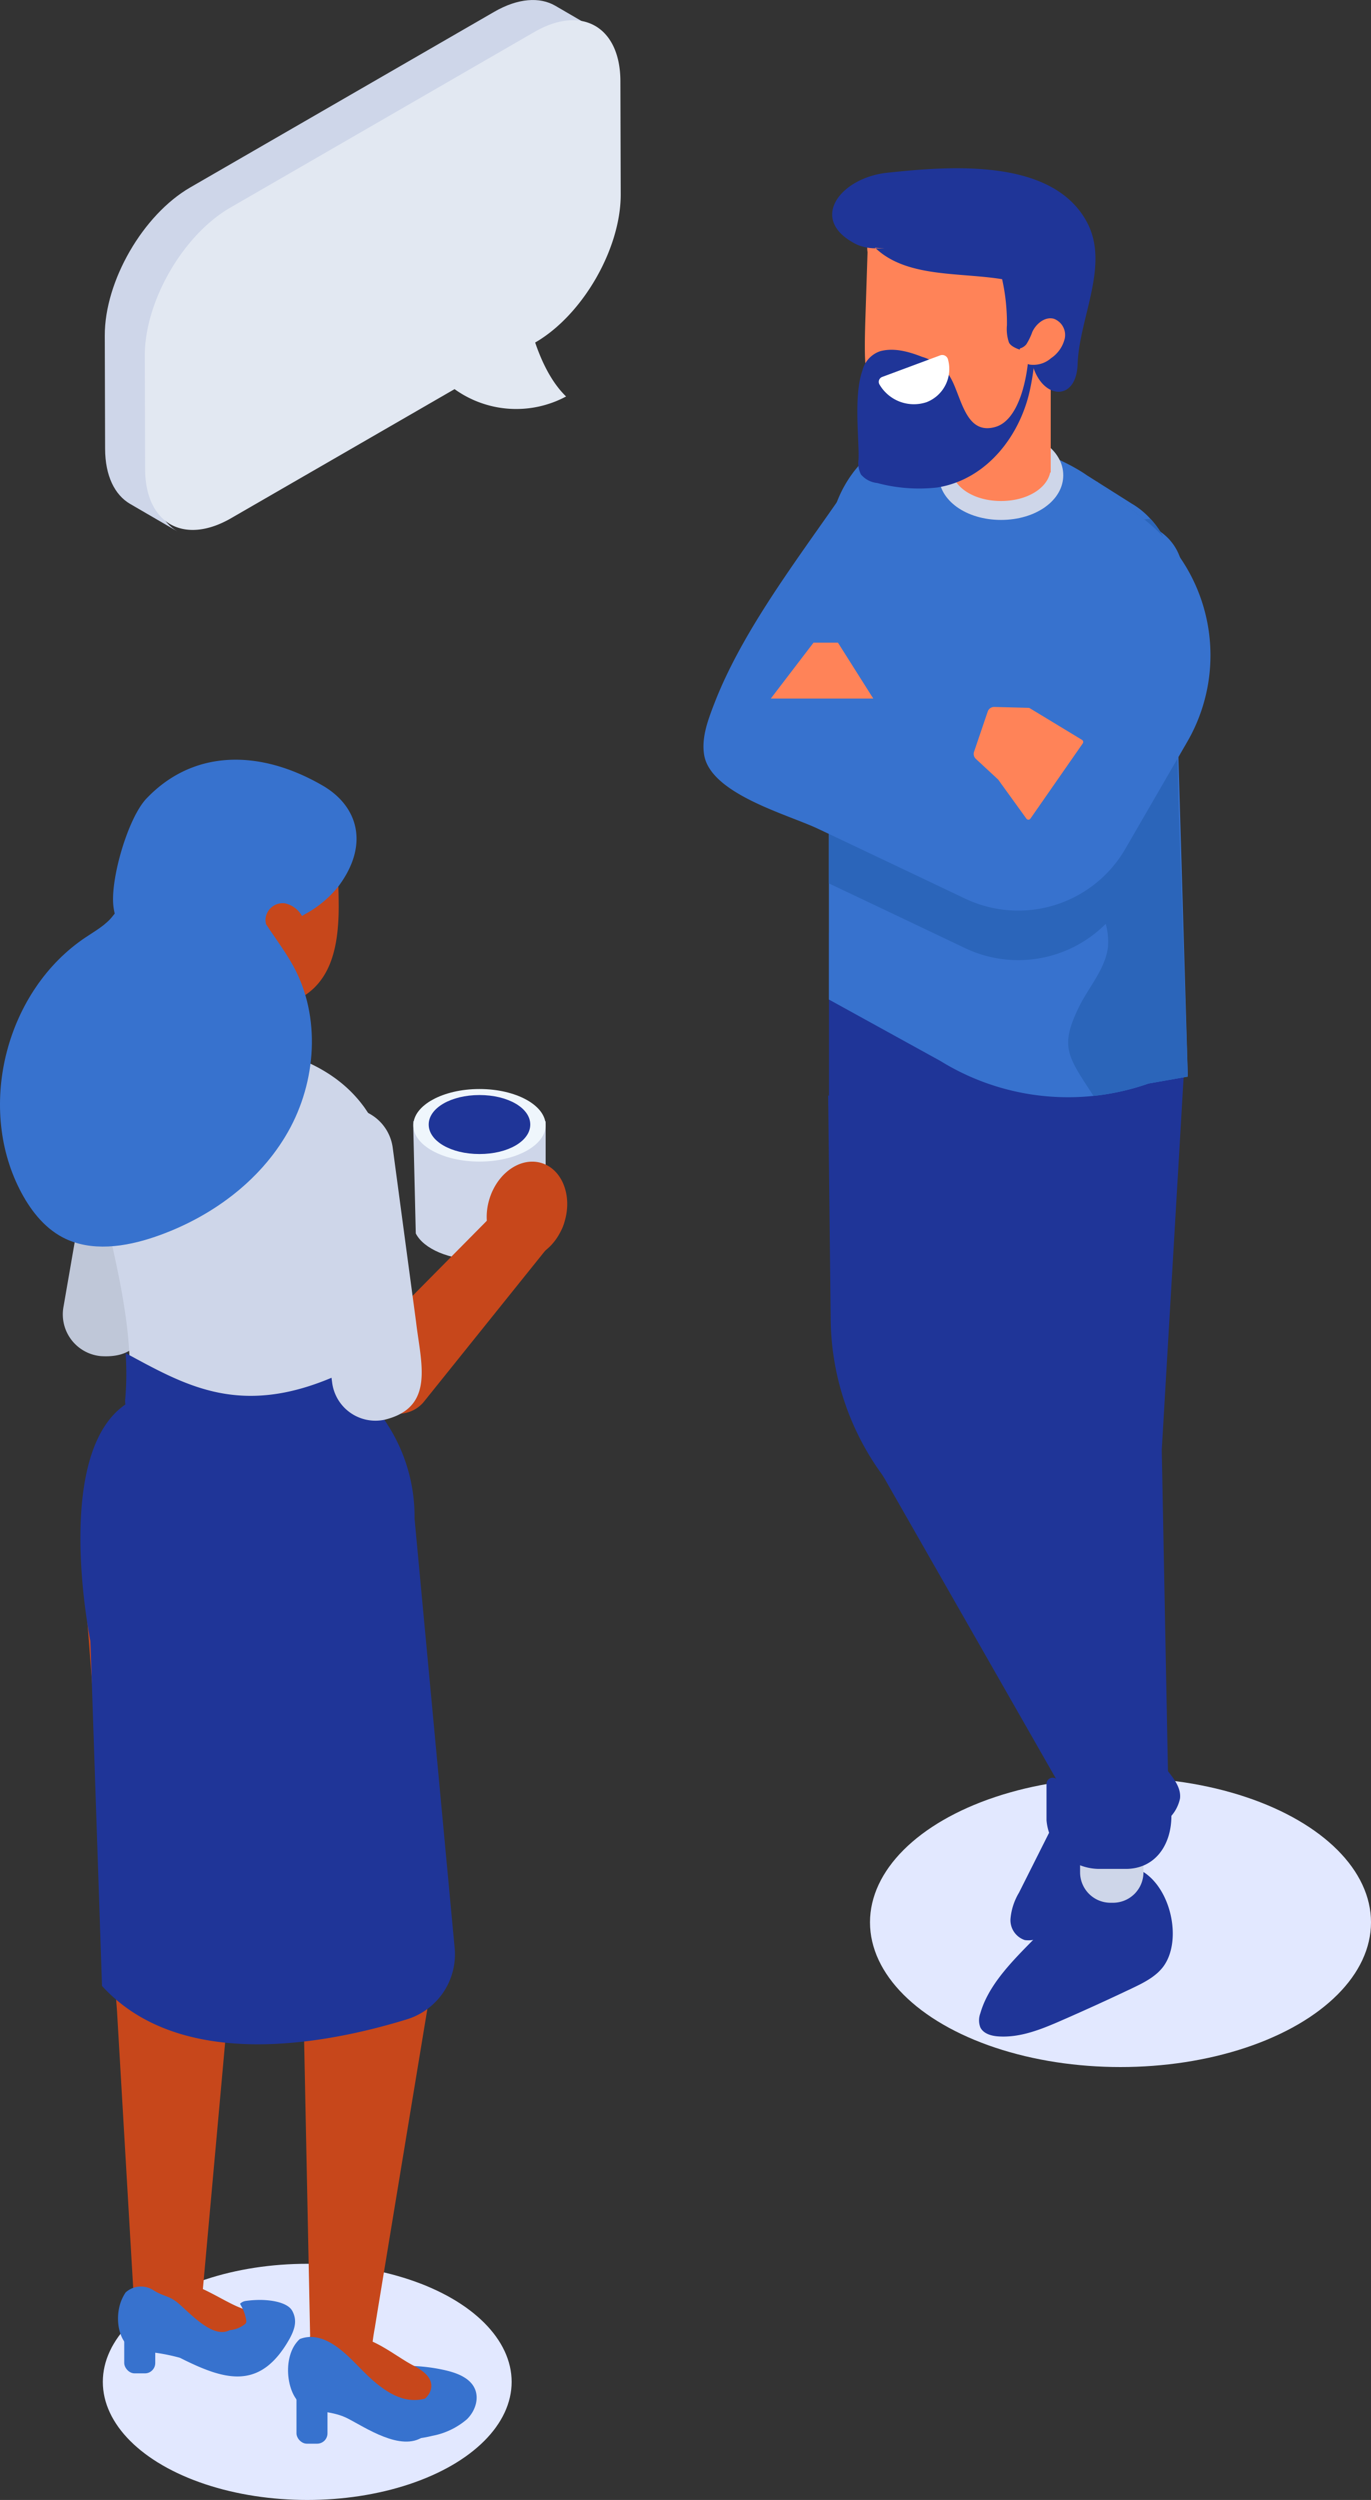 <svg xmlns="http://www.w3.org/2000/svg" width="246.195" height="448.66" viewBox="0 0 246.195 448.66">
  <rect x="0" y="0" width="246.195" height="448.66" fill="#333333" stroke="none"/>
  <g id="Group_5644" data-name="Group 5644" transform="translate(-1003.805 -1172)">
    <g id="Group_3645" data-name="Group 3645" transform="translate(-2017.822 313.397)">
      <g id="Group_3644" data-name="Group 3644">
        <g id="Group_3643" data-name="Group 3643">
          <g id="Group_3642" data-name="Group 3642">
            <g id="Group_3641" data-name="Group 3641">
              <g id="Group_3640" data-name="Group 3640">
                <g id="Group_3639" data-name="Group 3639">
                  <g id="Group_3638" data-name="Group 3638">
                    <ellipse id="Ellipse_33" data-name="Ellipse 33" cx="44.984" cy="25.972" rx="44.984" ry="25.972" transform="translate(3177.855 1177.625)" fill="#e2e8ff"/>
                  </g>
                </g>
              </g>
            </g>
          </g>
        </g>
      </g>
    </g>
    <g id="Group_4146" data-name="Group 4146" transform="translate(-2017.822 313.397)">
      <g id="Group_3679" data-name="Group 3679">
        <g id="Group_3660" data-name="Group 3660">
          <g id="Group_3659" data-name="Group 3659">
            <g id="Group_3658" data-name="Group 3658">
              <g id="Group_3657" data-name="Group 3657">
                <g id="Group_3656" data-name="Group 3656">
                  <g id="Group_3655" data-name="Group 3655">
                    <g id="Group_3654" data-name="Group 3654">
                      <g id="Group_3653" data-name="Group 3653">
                        <g id="Group_3652" data-name="Group 3652">
                          <g id="Group_3651" data-name="Group 3651">
                            <g id="Group_3650" data-name="Group 3650">
                              <g id="Group_3649" data-name="Group 3649">
                                <g id="Group_3648" data-name="Group 3648">
                                  <g id="Group_3647" data-name="Group 3647">
                                    <g id="Group_3646" data-name="Group 3646">
                                      <path id="Path_989" data-name="Path 989" d="M3096.289,1079.958c1.388,2.752,5.978,4.775,11.44,4.775s10.052-2.023,11.44-4.775l.44-3.735V1059.83h-.312c-1.213-2.89-5.926-5.047-11.568-5.047s-10.355,2.157-11.568,5.047h-.312v1.449Z" fill="#ced6e9"/>
                                    </g>
                                  </g>
                                </g>
                              </g>
                            </g>
                          </g>
                        </g>
                      </g>
                    </g>
                  </g>
                </g>
              </g>
            </g>
          </g>
        </g>
        <g id="Group_3675" data-name="Group 3675">
          <g id="Group_3674" data-name="Group 3674">
            <g id="Group_3673" data-name="Group 3673">
              <g id="Group_3672" data-name="Group 3672">
                <g id="Group_3671" data-name="Group 3671">
                  <g id="Group_3670" data-name="Group 3670">
                    <g id="Group_3669" data-name="Group 3669">
                      <g id="Group_3668" data-name="Group 3668">
                        <g id="Group_3667" data-name="Group 3667">
                          <g id="Group_3666" data-name="Group 3666">
                            <g id="Group_3665" data-name="Group 3665">
                              <g id="Group_3664" data-name="Group 3664">
                                <g id="Group_3663" data-name="Group 3663">
                                  <g id="Group_3662" data-name="Group 3662">
                                    <g id="Group_3661" data-name="Group 3661">
                                      <path id="Path_990" data-name="Path 990" d="M3119.609,1060.556c0,3.6-5.319,6.511-11.88,6.511s-11.88-2.915-11.88-6.511,5.319-6.511,11.88-6.511S3119.609,1056.96,3119.609,1060.556Z" fill="#eff6fc"/>
                                    </g>
                                  </g>
                                </g>
                              </g>
                            </g>
                          </g>
                        </g>
                      </g>
                    </g>
                  </g>
                </g>
              </g>
            </g>
          </g>
        </g>
        <g id="Group_3678" data-name="Group 3678">
          <g id="Group_3677" data-name="Group 3677">
            <g id="Group_3676" data-name="Group 3676">
              <path id="Path_991" data-name="Path 991" d="M3107.729,1055.126c-5.114,0-9.119,2.326-9.119,5.294s4,5.294,9.119,5.294,9.12-2.325,9.12-5.294S3112.843,1055.126,3107.729,1055.126Z" fill="#1f3598"/>
            </g>
          </g>
        </g>
      </g>
      <g id="Group_3697" data-name="Group 3697">
        <g id="Group_3696" data-name="Group 3696">
          <g id="Group_3695" data-name="Group 3695">
            <g id="Group_3694" data-name="Group 3694">
              <g id="Group_3693" data-name="Group 3693">
                <g id="Group_3692" data-name="Group 3692">
                  <g id="Group_3691" data-name="Group 3691">
                    <g id="Group_3690" data-name="Group 3690">
                      <g id="Group_3689" data-name="Group 3689">
                        <g id="Group_3688" data-name="Group 3688">
                          <g id="Group_3687" data-name="Group 3687">
                            <g id="Group_3686" data-name="Group 3686">
                              <g id="Group_3685" data-name="Group 3685">
                                <g id="Group_3684" data-name="Group 3684">
                                  <g id="Group_3683" data-name="Group 3683">
                                    <g id="Group_3682" data-name="Group 3682">
                                      <g id="Group_3681" data-name="Group 3681">
                                        <g id="Group_3680" data-name="Group 3680">
                                          <path id="Path_992" data-name="Path 992" d="M3039.828,1101.989l-.113-.007a7.527,7.527,0,0,1-6.683-8.87l6.631-38.226a7.864,7.864,0,0,1,15.5,2.687l-2.613,15.07-2.571,14.845h0C3048.624,1094.54,3048.733,1102.523,3039.828,1101.989Z" fill="#bfc7d8"/>
                                        </g>
                                      </g>
                                    </g>
                                  </g>
                                </g>
                              </g>
                            </g>
                          </g>
                        </g>
                      </g>
                    </g>
                  </g>
                </g>
              </g>
            </g>
          </g>
        </g>
      </g>
      <g id="Group_3713" data-name="Group 3713">
        <g id="Group_3712" data-name="Group 3712">
          <g id="Group_3711" data-name="Group 3711">
            <g id="Group_3710" data-name="Group 3710">
              <g id="Group_3709" data-name="Group 3709">
                <g id="Group_3708" data-name="Group 3708">
                  <g id="Group_3707" data-name="Group 3707">
                    <g id="Group_3706" data-name="Group 3706">
                      <g id="Group_3705" data-name="Group 3705">
                        <g id="Group_3704" data-name="Group 3704">
                          <g id="Group_3703" data-name="Group 3703">
                            <g id="Group_3702" data-name="Group 3702">
                              <g id="Group_3701" data-name="Group 3701">
                                <g id="Group_3700" data-name="Group 3700">
                                  <g id="Group_3699" data-name="Group 3699">
                                    <g id="Group_3698" data-name="Group 3698">
                                      <ellipse id="Ellipse_34" data-name="Ellipse 34" cx="36.707" cy="21.193" rx="36.707" ry="21.193" transform="translate(3040.091 1264.877)" fill="#e2e8ff"/>
                                    </g>
                                  </g>
                                </g>
                              </g>
                            </g>
                          </g>
                        </g>
                      </g>
                    </g>
                  </g>
                </g>
              </g>
            </g>
          </g>
        </g>
      </g>
      <g id="Group_3729" data-name="Group 3729">
        <g id="Group_3728" data-name="Group 3728">
          <g id="Group_3727" data-name="Group 3727">
            <g id="Group_3726" data-name="Group 3726">
              <g id="Group_3725" data-name="Group 3725">
                <g id="Group_3724" data-name="Group 3724">
                  <g id="Group_3723" data-name="Group 3723">
                    <g id="Group_3722" data-name="Group 3722">
                      <g id="Group_3721" data-name="Group 3721">
                        <g id="Group_3720" data-name="Group 3720">
                          <g id="Group_3719" data-name="Group 3719">
                            <g id="Group_3718" data-name="Group 3718">
                              <g id="Group_3717" data-name="Group 3717">
                                <g id="Group_3716" data-name="Group 3716">
                                  <g id="Group_3715" data-name="Group 3715">
                                    <g id="Group_3714" data-name="Group 3714">
                                      <path id="Path_993" data-name="Path 993" d="M3042.642,1219.55l-5.5-72.155,1.419-16.328,33.729,5.091,19.52-8.717,6.8,90.244s-9.583,57.986-9.667,58.628a43.34,43.34,0,0,0-.736,8.761c-4.8.251-7.887-1.261-11.482-3.972a9.13,9.13,0,0,1,.552-3.173c.012.1.031.142.041-.083L3076.2,1222.9l-10.273-63.016-1.512,27.546-1.839,31.983-4.7,52.023c-3.585-.034-8.614-.122-12.194-.3-.143-.076-.287-.148-.429-.224a7.065,7.065,0,0,1,.335-.944Z" fill="#c7471b"/>
                                    </g>
                                  </g>
                                </g>
                              </g>
                            </g>
                          </g>
                        </g>
                      </g>
                    </g>
                  </g>
                </g>
              </g>
            </g>
          </g>
        </g>
      </g>
      <g id="Group_3795" data-name="Group 3795">
        <g id="Group_3745" data-name="Group 3745">
          <g id="Group_3744" data-name="Group 3744">
            <g id="Group_3743" data-name="Group 3743">
              <g id="Group_3742" data-name="Group 3742">
                <g id="Group_3741" data-name="Group 3741">
                  <g id="Group_3740" data-name="Group 3740">
                    <g id="Group_3739" data-name="Group 3739">
                      <g id="Group_3738" data-name="Group 3738">
                        <g id="Group_3737" data-name="Group 3737">
                          <g id="Group_3736" data-name="Group 3736">
                            <g id="Group_3735" data-name="Group 3735">
                              <g id="Group_3734" data-name="Group 3734">
                                <g id="Group_3733" data-name="Group 3733">
                                  <g id="Group_3732" data-name="Group 3732">
                                    <g id="Group_3731" data-name="Group 3731">
                                      <g id="Group_3730" data-name="Group 3730">
                                        <path id="Path_994" data-name="Path 994" d="M3087.783,1290.971c4.779,3.38,4.316,6.545,11.485,4.779a13.3,13.3,0,0,0,6.206-2.972c1.612-1.578,2.337-4.062,1.176-5.937-1.023-1.653-3.164-2.43-5.192-2.885a31.968,31.968,0,0,0-10.289-.594,8.781,8.781,0,0,0-4.623,1.516C3084,1286.932,3085.639,1289.455,3087.783,1290.971Z" fill="#3772ce"/>
                                      </g>
                                    </g>
                                  </g>
                                </g>
                              </g>
                            </g>
                          </g>
                        </g>
                      </g>
                    </g>
                  </g>
                </g>
              </g>
            </g>
          </g>
        </g>
        <g id="Group_3762" data-name="Group 3762">
          <g id="Group_3761" data-name="Group 3761">
            <g id="Group_3760" data-name="Group 3760">
              <g id="Group_3759" data-name="Group 3759">
                <g id="Group_3758" data-name="Group 3758">
                  <g id="Group_3757" data-name="Group 3757">
                    <g id="Group_3756" data-name="Group 3756">
                      <g id="Group_3755" data-name="Group 3755">
                        <g id="Group_3754" data-name="Group 3754">
                          <g id="Group_3753" data-name="Group 3753">
                            <g id="Group_3752" data-name="Group 3752">
                              <g id="Group_3751" data-name="Group 3751">
                                <g id="Group_3750" data-name="Group 3750">
                                  <g id="Group_3749" data-name="Group 3749">
                                    <g id="Group_3748" data-name="Group 3748">
                                      <g id="Group_3747" data-name="Group 3747">
                                        <g id="Group_3746" data-name="Group 3746">
                                          <path id="Path_995" data-name="Path 995" d="M3085.469,1277.647a12.562,12.562,0,0,1,3.228,2.318c3.6,3,7.256,6.065,9.791,10-.748,2.216-3.176,3.826-5.834,4.622a39.782,39.782,0,0,1-4.546-1.608,24.785,24.785,0,0,1-10.036-8.321c-.3-.438-.595-1.028-.294-1.468l4-3.874c4.01-3.881,9.939,1.659,13.982,3.768,1.528.8,3.264,1.907,3.322,3.63.055,1.611-1.431,2.839-2.888,3.529a13.831,13.831,0,0,1-4.556,1.264Z" fill="#c7471b"/>
                                        </g>
                                      </g>
                                    </g>
                                  </g>
                                </g>
                              </g>
                            </g>
                          </g>
                        </g>
                      </g>
                    </g>
                  </g>
                </g>
              </g>
            </g>
          </g>
        </g>
        <g id="Group_3778" data-name="Group 3778">
          <g id="Group_3777" data-name="Group 3777">
            <g id="Group_3776" data-name="Group 3776">
              <g id="Group_3775" data-name="Group 3775">
                <g id="Group_3774" data-name="Group 3774">
                  <g id="Group_3773" data-name="Group 3773">
                    <g id="Group_3772" data-name="Group 3772">
                      <g id="Group_3771" data-name="Group 3771">
                        <g id="Group_3770" data-name="Group 3770">
                          <g id="Group_3769" data-name="Group 3769">
                            <g id="Group_3768" data-name="Group 3768">
                              <g id="Group_3767" data-name="Group 3767">
                                <g id="Group_3766" data-name="Group 3766">
                                  <g id="Group_3765" data-name="Group 3765">
                                    <g id="Group_3764" data-name="Group 3764">
                                      <g id="Group_3763" data-name="Group 3763">
                                        <rect id="Rectangle_1325" data-name="Rectangle 1325" width="5.57" height="13.353" rx="1.859" transform="translate(3074.866 1283.809)" fill="#3772ce"/>
                                      </g>
                                    </g>
                                  </g>
                                </g>
                              </g>
                            </g>
                          </g>
                        </g>
                      </g>
                    </g>
                  </g>
                </g>
              </g>
            </g>
          </g>
        </g>
        <g id="Group_3794" data-name="Group 3794">
          <g id="Group_3793" data-name="Group 3793">
            <g id="Group_3792" data-name="Group 3792">
              <g id="Group_3791" data-name="Group 3791">
                <g id="Group_3790" data-name="Group 3790">
                  <g id="Group_3789" data-name="Group 3789">
                    <g id="Group_3788" data-name="Group 3788">
                      <g id="Group_3787" data-name="Group 3787">
                        <g id="Group_3786" data-name="Group 3786">
                          <g id="Group_3785" data-name="Group 3785">
                            <g id="Group_3784" data-name="Group 3784">
                              <g id="Group_3783" data-name="Group 3783">
                                <g id="Group_3782" data-name="Group 3782">
                                  <g id="Group_3781" data-name="Group 3781">
                                    <g id="Group_3780" data-name="Group 3780">
                                      <g id="Group_3779" data-name="Group 3779">
                                        <path id="Path_996" data-name="Path 996" d="M3075.46,1278.381c1.621-.638,3.552-.52,5.806.842,2.809,1.7,4.89,4.467,7.343,6.6,3.379,2.939,6.784,4.583,10.919,2.693,1.361.827,2.314,1.779,2.272,2.877-.061,1.6-2.927,3.651-4.191,4.52-3.973,2.734-10.359-1.653-13.59-3.3-2.545-1.295-5.244-1.055-7.668-2.134C3073.088,1289.028,3072.052,1281.448,3075.46,1278.381Z" fill="#3772ce"/>
                                      </g>
                                    </g>
                                  </g>
                                </g>
                              </g>
                            </g>
                          </g>
                        </g>
                      </g>
                    </g>
                  </g>
                </g>
              </g>
            </g>
          </g>
        </g>
      </g>
      <g id="Group_3828" data-name="Group 3828">
        <g id="Group_3811" data-name="Group 3811">
          <g id="Group_3810" data-name="Group 3810">
            <g id="Group_3809" data-name="Group 3809">
              <g id="Group_3808" data-name="Group 3808">
                <g id="Group_3807" data-name="Group 3807">
                  <g id="Group_3806" data-name="Group 3806">
                    <g id="Group_3805" data-name="Group 3805">
                      <g id="Group_3804" data-name="Group 3804">
                        <g id="Group_3803" data-name="Group 3803">
                          <g id="Group_3802" data-name="Group 3802">
                            <g id="Group_3801" data-name="Group 3801">
                              <g id="Group_3800" data-name="Group 3800">
                                <g id="Group_3799" data-name="Group 3799">
                                  <g id="Group_3798" data-name="Group 3798">
                                    <g id="Group_3797" data-name="Group 3797">
                                      <g id="Group_3796" data-name="Group 3796">
                                        <path id="Path_997" data-name="Path 997" d="M3067.63,1281.747a7.232,7.232,0,0,0,1.463-4.216,4.492,4.492,0,0,0-2.46-3.867,12.049,12.049,0,0,0-1.817-.875c-3.431-1.337-7.916-4.787-12.054-4.8a3.656,3.656,0,0,0-1.2-.479l.214.548a7.09,7.09,0,0,0-4.962,3.435l-.2.289c3.379,1.868,5.969,1.155,8.985,3.653C3059.391,1278.569,3063.2,1284.353,3067.63,1281.747Z" fill="#c7471b"/>
                                      </g>
                                    </g>
                                  </g>
                                </g>
                              </g>
                            </g>
                          </g>
                        </g>
                      </g>
                    </g>
                  </g>
                </g>
              </g>
            </g>
          </g>
        </g>
        <g id="Group_3827" data-name="Group 3827">
          <g id="Group_3826" data-name="Group 3826">
            <g id="Group_3825" data-name="Group 3825">
              <g id="Group_3824" data-name="Group 3824">
                <g id="Group_3823" data-name="Group 3823">
                  <g id="Group_3822" data-name="Group 3822">
                    <g id="Group_3821" data-name="Group 3821">
                      <g id="Group_3820" data-name="Group 3820">
                        <g id="Group_3819" data-name="Group 3819">
                          <g id="Group_3818" data-name="Group 3818">
                            <g id="Group_3817" data-name="Group 3817">
                              <g id="Group_3816" data-name="Group 3816">
                                <g id="Group_3815" data-name="Group 3815">
                                  <g id="Group_3814" data-name="Group 3814">
                                    <g id="Group_3813" data-name="Group 3813">
                                      <g id="Group_3812" data-name="Group 3812">
                                        <path id="Path_998" data-name="Path 998" d="M3074.136,1273.372c-.861-1.636-3.974-1.992-5.681-2.008a18.254,18.254,0,0,0-2.735.187,1.827,1.827,0,0,0-.994.51,3.031,3.031,0,0,1,.21.367,7.776,7.776,0,0,1,.907,2.593.69.69,0,0,1-.3.74,5.063,5.063,0,0,1-2.667,1.025c-2.869,1.519-6.595-2.5-9.014-4.64-1.763-1.559-2.587-1.285-4.5-2.41-.1-.06-.2-.132-.3-.187a4.1,4.1,0,0,0-4.888.482,8.562,8.562,0,0,0-.646,1.182c-1.591,3.508-.574,9.469,3.828,9.4a33.424,33.424,0,0,1,6.584,1.137c7.861,3.955,14.027,5.83,19.209-2.6C3074.5,1276.943,3075.113,1275.23,3074.136,1273.372Z" fill="#3772ce"/>
                                      </g>
                                    </g>
                                  </g>
                                </g>
                              </g>
                            </g>
                          </g>
                        </g>
                      </g>
                    </g>
                  </g>
                </g>
              </g>
            </g>
          </g>
        </g>
      </g>
      <g id="Group_3834" data-name="Group 3834">
        <g id="Group_3833" data-name="Group 3833">
          <g id="Group_3832" data-name="Group 3832">
            <g id="Group_3831" data-name="Group 3831">
              <g id="Group_3830" data-name="Group 3830">
                <g id="Group_3829" data-name="Group 3829">
                  <path id="Path_999" data-name="Path 999" d="M3087.227,1108.024l4.059,6.359a30.446,30.446,0,0,1,4.782,16.747l7.2,77.054a12.205,12.205,0,0,1-8.548,12.813c-14.1,4.348-40.552,9.612-54.776-5.985l-2.079-61.9s-7.182-34.872,7.156-43Z" fill="#1f3598"/>
                </g>
              </g>
            </g>
          </g>
        </g>
      </g>
      <g id="Group_3850" data-name="Group 3850">
        <g id="Group_3849" data-name="Group 3849">
          <g id="Group_3848" data-name="Group 3848">
            <g id="Group_3847" data-name="Group 3847">
              <g id="Group_3846" data-name="Group 3846">
                <g id="Group_3845" data-name="Group 3845">
                  <g id="Group_3844" data-name="Group 3844">
                    <g id="Group_3843" data-name="Group 3843">
                      <g id="Group_3842" data-name="Group 3842">
                        <g id="Group_3841" data-name="Group 3841">
                          <g id="Group_3840" data-name="Group 3840">
                            <g id="Group_3839" data-name="Group 3839">
                              <g id="Group_3838" data-name="Group 3838">
                                <g id="Group_3837" data-name="Group 3837">
                                  <g id="Group_3836" data-name="Group 3836">
                                    <g id="Group_3835" data-name="Group 3835">
                                      <path id="Path_1000" data-name="Path 1000" d="M3044.9,1102.571a52.726,52.726,0,0,1-.131,7.2,3.34,3.34,0,0,0,1.521,3.12,44.039,44.039,0,0,0,6.423,3.343c6.436,2.7,13.816,4.221,20.684,2.7l.813-.2c3.946-1.009,12.531-3.342,13.3-8.232a2.441,2.441,0,0,0,.065-.6c-.013-.458-.039-.93-.065-1.4v-21.943c2.136-6.357,6.056-10.893,4.1-18.967a28.731,28.731,0,0,0-4.574-10.277c-3.618-4.981-8.835-8.062-15.494-10-2.11-.6-4.2-1.1-6.082-1.494a37.478,37.478,0,0,0-12.217-.459c-4.286.551-8.389,2.006-10.945,4.863a9.876,9.876,0,0,0-.918,1.154c-5.086,7.629-2.385,18.3-.537,26.583C3042.672,1086.094,3044.586,1094.274,3044.9,1102.571Z" fill="#ced6e9"/>
                                    </g>
                                  </g>
                                </g>
                              </g>
                            </g>
                          </g>
                        </g>
                      </g>
                    </g>
                  </g>
                </g>
              </g>
            </g>
          </g>
        </g>
      </g>
      <g id="Group_3866" data-name="Group 3866">
        <g id="Group_3865" data-name="Group 3865">
          <g id="Group_3864" data-name="Group 3864">
            <g id="Group_3863" data-name="Group 3863">
              <g id="Group_3862" data-name="Group 3862">
                <g id="Group_3861" data-name="Group 3861">
                  <g id="Group_3860" data-name="Group 3860">
                    <g id="Group_3859" data-name="Group 3859">
                      <g id="Group_3858" data-name="Group 3858">
                        <g id="Group_3857" data-name="Group 3857">
                          <g id="Group_3856" data-name="Group 3856">
                            <g id="Group_3855" data-name="Group 3855">
                              <g id="Group_3854" data-name="Group 3854">
                                <g id="Group_3853" data-name="Group 3853">
                                  <g id="Group_3852" data-name="Group 3852">
                                    <g id="Group_3851" data-name="Group 3851">
                                      <path id="Path_1001" data-name="Path 1001" d="M3072.905,1028.16c-.025,0-.05.027-.076.055a1.758,1.758,0,0,1-.025-.363A.448.448,0,0,0,3072.905,1028.16Z" fill="#1f3598"/>
                                    </g>
                                  </g>
                                </g>
                              </g>
                            </g>
                          </g>
                        </g>
                      </g>
                    </g>
                  </g>
                </g>
              </g>
            </g>
          </g>
        </g>
      </g>
      <g id="Group_3882" data-name="Group 3882">
        <g id="Group_3881" data-name="Group 3881">
          <g id="Group_3880" data-name="Group 3880">
            <g id="Group_3879" data-name="Group 3879">
              <g id="Group_3878" data-name="Group 3878">
                <g id="Group_3877" data-name="Group 3877">
                  <g id="Group_3876" data-name="Group 3876">
                    <g id="Group_3875" data-name="Group 3875">
                      <g id="Group_3874" data-name="Group 3874">
                        <g id="Group_3873" data-name="Group 3873">
                          <g id="Group_3872" data-name="Group 3872">
                            <g id="Group_3871" data-name="Group 3871">
                              <g id="Group_3870" data-name="Group 3870">
                                <g id="Group_3869" data-name="Group 3869">
                                  <g id="Group_3868" data-name="Group 3868">
                                    <g id="Group_3867" data-name="Group 3867">
                                      <path id="Path_1002" data-name="Path 1002" d="M3054.179,1047.847H3069.5l1.89-11.278,1.417-8.5h-15.324Z" fill="#ff8358"/>
                                    </g>
                                  </g>
                                </g>
                              </g>
                            </g>
                          </g>
                        </g>
                      </g>
                    </g>
                  </g>
                </g>
              </g>
            </g>
          </g>
        </g>
      </g>
      <g id="Group_3898" data-name="Group 3898" style="mix-blend-mode: multiply;isolation: isolate">
        <g id="Group_3897" data-name="Group 3897">
          <g id="Group_3896" data-name="Group 3896">
            <g id="Group_3895" data-name="Group 3895">
              <g id="Group_3894" data-name="Group 3894">
                <g id="Group_3893" data-name="Group 3893">
                  <g id="Group_3892" data-name="Group 3892">
                    <g id="Group_3891" data-name="Group 3891">
                      <g id="Group_3890" data-name="Group 3890">
                        <g id="Group_3889" data-name="Group 3889">
                          <g id="Group_3888" data-name="Group 3888">
                            <g id="Group_3887" data-name="Group 3887">
                              <g id="Group_3886" data-name="Group 3886">
                                <g id="Group_3885" data-name="Group 3885">
                                  <g id="Group_3884" data-name="Group 3884">
                                    <g id="Group_3883" data-name="Group 3883">
                                      <path id="Path_1003" data-name="Path 1003" d="M3061.411,1036.291l7.607,11.557h.485l1.89-11.278Z" fill="#ff8358"/>
                                    </g>
                                  </g>
                                </g>
                              </g>
                            </g>
                          </g>
                        </g>
                      </g>
                    </g>
                  </g>
                </g>
              </g>
            </g>
          </g>
        </g>
      </g>
      <g id="Group_3915" data-name="Group 3915">
        <g id="Group_3914" data-name="Group 3914">
          <g id="Group_3913" data-name="Group 3913">
            <g id="Group_3912" data-name="Group 3912">
              <g id="Group_3911" data-name="Group 3911">
                <g id="Group_3910" data-name="Group 3910">
                  <g id="Group_3909" data-name="Group 3909">
                    <g id="Group_3908" data-name="Group 3908">
                      <g id="Group_3907" data-name="Group 3907">
                        <g id="Group_3906" data-name="Group 3906">
                          <g id="Group_3905" data-name="Group 3905">
                            <g id="Group_3904" data-name="Group 3904">
                              <g id="Group_3903" data-name="Group 3903">
                                <g id="Group_3902" data-name="Group 3902">
                                  <g id="Group_3901" data-name="Group 3901">
                                    <g id="Group_3900" data-name="Group 3900">
                                      <g id="Group_3899" data-name="Group 3899">
                                        <path id="Path_1004" data-name="Path 1004" d="M3071.227,1027.509a1.252,1.252,0,0,1-.948.078c-.033-.082-.016-.171-.063-.248Z" fill="#ff8358"/>
                                      </g>
                                    </g>
                                  </g>
                                </g>
                              </g>
                            </g>
                          </g>
                        </g>
                      </g>
                    </g>
                  </g>
                </g>
              </g>
            </g>
          </g>
        </g>
      </g>
      <g id="Group_3931" data-name="Group 3931">
        <g id="Group_3930" data-name="Group 3930">
          <g id="Group_3929" data-name="Group 3929">
            <g id="Group_3928" data-name="Group 3928">
              <g id="Group_3927" data-name="Group 3927">
                <g id="Group_3926" data-name="Group 3926">
                  <g id="Group_3925" data-name="Group 3925">
                    <g id="Group_3924" data-name="Group 3924">
                      <g id="Group_3923" data-name="Group 3923">
                        <g id="Group_3922" data-name="Group 3922">
                          <g id="Group_3921" data-name="Group 3921">
                            <g id="Group_3920" data-name="Group 3920">
                              <g id="Group_3919" data-name="Group 3919">
                                <g id="Group_3918" data-name="Group 3918">
                                  <g id="Group_3917" data-name="Group 3917">
                                    <g id="Group_3916" data-name="Group 3916">
                                      <path id="Path_1005" data-name="Path 1005" d="M3076.465,1039.828c.178.012.357.047.536.071l-1.405-1.344C3075.894,1038.971,3076.179,1039.4,3076.465,1039.828Z" fill="#ff8358"/>
                                    </g>
                                  </g>
                                </g>
                              </g>
                            </g>
                          </g>
                        </g>
                      </g>
                    </g>
                  </g>
                </g>
              </g>
            </g>
          </g>
        </g>
      </g>
      <g id="Group_3947" data-name="Group 3947">
        <g id="Group_3946" data-name="Group 3946">
          <g id="Group_3945" data-name="Group 3945">
            <g id="Group_3944" data-name="Group 3944">
              <g id="Group_3943" data-name="Group 3943">
                <g id="Group_3942" data-name="Group 3942">
                  <g id="Group_3941" data-name="Group 3941">
                    <g id="Group_3940" data-name="Group 3940">
                      <g id="Group_3939" data-name="Group 3939">
                        <g id="Group_3938" data-name="Group 3938">
                          <g id="Group_3937" data-name="Group 3937">
                            <g id="Group_3936" data-name="Group 3936">
                              <g id="Group_3935" data-name="Group 3935">
                                <g id="Group_3934" data-name="Group 3934">
                                  <g id="Group_3933" data-name="Group 3933">
                                    <g id="Group_3932" data-name="Group 3932">
                                      <path id="Path_1006" data-name="Path 1006" d="M3053.506,1050.1c2.4,3.513,10.4,2.253,18.049-2.786-2.12-.618-4.2-1.115-6.093-1.5a37.857,37.857,0,0,0-12.211-.46A5.277,5.277,0,0,0,3053.506,1050.1Z" fill="#ff8358"/>
                                    </g>
                                  </g>
                                </g>
                              </g>
                            </g>
                          </g>
                        </g>
                      </g>
                    </g>
                  </g>
                </g>
              </g>
            </g>
          </g>
        </g>
      </g>
      <g id="Group_4029" data-name="Group 4029">
        <g id="Group_3963" data-name="Group 3963">
          <g id="Group_3962" data-name="Group 3962">
            <g id="Group_3961" data-name="Group 3961">
              <g id="Group_3960" data-name="Group 3960">
                <g id="Group_3959" data-name="Group 3959">
                  <g id="Group_3958" data-name="Group 3958">
                    <g id="Group_3957" data-name="Group 3957">
                      <g id="Group_3956" data-name="Group 3956">
                        <g id="Group_3955" data-name="Group 3955">
                          <g id="Group_3954" data-name="Group 3954">
                            <g id="Group_3953" data-name="Group 3953">
                              <g id="Group_3952" data-name="Group 3952">
                                <g id="Group_3951" data-name="Group 3951">
                                  <g id="Group_3950" data-name="Group 3950">
                                    <g id="Group_3949" data-name="Group 3949">
                                      <g id="Group_3948" data-name="Group 3948">
                                        <path id="Path_1007" data-name="Path 1007" d="M3072.862,1027.242c-.022,0-.045.027-.067.053a1.746,1.746,0,0,1-.023-.345A.447.447,0,0,0,3072.862,1027.242Z" fill="#1f3598"/>
                                      </g>
                                    </g>
                                  </g>
                                </g>
                              </g>
                            </g>
                          </g>
                        </g>
                      </g>
                    </g>
                  </g>
                </g>
              </g>
            </g>
          </g>
        </g>
        <g id="Group_3979" data-name="Group 3979">
          <g id="Group_3978" data-name="Group 3978">
            <g id="Group_3977" data-name="Group 3977">
              <g id="Group_3976" data-name="Group 3976">
                <g id="Group_3975" data-name="Group 3975">
                  <g id="Group_3974" data-name="Group 3974">
                    <g id="Group_3973" data-name="Group 3973">
                      <g id="Group_3972" data-name="Group 3972">
                        <g id="Group_3971" data-name="Group 3971">
                          <g id="Group_3970" data-name="Group 3970">
                            <g id="Group_3969" data-name="Group 3969">
                              <g id="Group_3968" data-name="Group 3968">
                                <g id="Group_3967" data-name="Group 3967">
                                  <g id="Group_3966" data-name="Group 3966">
                                    <g id="Group_3965" data-name="Group 3965">
                                      <g id="Group_3964" data-name="Group 3964">
                                        <path id="Path_1008" data-name="Path 1008" d="M3082.43,1022.774c-.141,4.3-.824,8.542-3.157,11.7-2.567,3.517-6.713,4.913-10.648,5.025a11.1,11.1,0,0,1-6.337-1.508c-3.627-2.344-5.324-7.4-6.242-12.17a43.166,43.166,0,0,1-.683-5.5,22.025,22.025,0,0,1,.565-6.225,17.8,17.8,0,0,1,7.256-10.217,24.79,24.79,0,0,1,11.025-3.768,8.253,8.253,0,0,1,5.536.726,5.088,5.088,0,0,1,2.238,3.349,4.241,4.241,0,0,1,.047,1.536c.117,3.907.235,7.787.353,11.7C3082.43,1019.173,3082.477,1020.96,3082.43,1022.774Z" fill="#c7471b"/>
                                      </g>
                                    </g>
                                  </g>
                                </g>
                              </g>
                            </g>
                          </g>
                        </g>
                      </g>
                    </g>
                  </g>
                </g>
              </g>
            </g>
          </g>
        </g>
        <g id="Group_3996" data-name="Group 3996">
          <g id="Group_3995" data-name="Group 3995">
            <g id="Group_3994" data-name="Group 3994">
              <g id="Group_3993" data-name="Group 3993">
                <g id="Group_3992" data-name="Group 3992">
                  <g id="Group_3991" data-name="Group 3991">
                    <g id="Group_3990" data-name="Group 3990">
                      <g id="Group_3989" data-name="Group 3989">
                        <g id="Group_3988" data-name="Group 3988">
                          <g id="Group_3987" data-name="Group 3987">
                            <g id="Group_3986" data-name="Group 3986">
                              <g id="Group_3985" data-name="Group 3985">
                                <g id="Group_3984" data-name="Group 3984">
                                  <g id="Group_3983" data-name="Group 3983">
                                    <g id="Group_3982" data-name="Group 3982">
                                      <g id="Group_3981" data-name="Group 3981">
                                        <g id="Group_3980" data-name="Group 3980">
                                          <path id="Path_1009" data-name="Path 1009" d="M3071.864,1023.8a1.054,1.054,0,0,1-.861.077c-.029-.08-.014-.168-.057-.243Z" fill="#ff8358"/>
                                        </g>
                                      </g>
                                    </g>
                                  </g>
                                </g>
                              </g>
                            </g>
                          </g>
                        </g>
                      </g>
                    </g>
                  </g>
                </g>
              </g>
            </g>
          </g>
        </g>
        <g id="Group_4012" data-name="Group 4012">
          <g id="Group_4011" data-name="Group 4011">
            <g id="Group_4010" data-name="Group 4010">
              <g id="Group_4009" data-name="Group 4009">
                <g id="Group_4008" data-name="Group 4008">
                  <g id="Group_4007" data-name="Group 4007">
                    <g id="Group_4006" data-name="Group 4006">
                      <g id="Group_4005" data-name="Group 4005">
                        <g id="Group_4004" data-name="Group 4004">
                          <g id="Group_4003" data-name="Group 4003">
                            <g id="Group_4002" data-name="Group 4002">
                              <g id="Group_4001" data-name="Group 4001">
                                <g id="Group_4000" data-name="Group 4000">
                                  <g id="Group_3999" data-name="Group 3999">
                                    <g id="Group_3998" data-name="Group 3998">
                                      <g id="Group_3997" data-name="Group 3997">
                                        <path id="Path_1010" data-name="Path 1010" d="M3079.558,999.582c-11.37-6.587-23.266-6.463-31.635,2.337-3.283,3.452-6.387,14.119-5.958,19.045.419,4.8,4.068,8.5,7.769,11.2,4.682,3.417,10.594,6.033,15.931,4.866a7.223,7.223,0,0,0,1.445.087,12.824,12.824,0,0,0,2.643-2.919,6.466,6.466,0,0,1,2.275-2.161c.508-2.64.446-5.617,2.1-7.584a10.227,10.227,0,0,1,2.639-1.989,19.585,19.585,0,0,0,5.645-4.808C3087.967,1010.221,3085.963,1003.295,3079.558,999.582Z" fill="#3772ce"/>
                                      </g>
                                    </g>
                                  </g>
                                </g>
                              </g>
                            </g>
                          </g>
                        </g>
                      </g>
                    </g>
                  </g>
                </g>
              </g>
            </g>
          </g>
        </g>
        <g id="Group_4028" data-name="Group 4028">
          <g id="Group_4027" data-name="Group 4027">
            <g id="Group_4026" data-name="Group 4026">
              <g id="Group_4025" data-name="Group 4025">
                <g id="Group_4024" data-name="Group 4024">
                  <g id="Group_4023" data-name="Group 4023">
                    <g id="Group_4022" data-name="Group 4022">
                      <g id="Group_4021" data-name="Group 4021">
                        <g id="Group_4020" data-name="Group 4020">
                          <g id="Group_4019" data-name="Group 4019">
                            <g id="Group_4018" data-name="Group 4018">
                              <g id="Group_4017" data-name="Group 4017">
                                <g id="Group_4016" data-name="Group 4016">
                                  <g id="Group_4015" data-name="Group 4015">
                                    <g id="Group_4014" data-name="Group 4014">
                                      <g id="Group_4013" data-name="Group 4013">
                                        <path id="Path_1011" data-name="Path 1011" d="M3069.3,1023.748a9.429,9.429,0,0,0,2.957,6.074,2.8,2.8,0,0,0,2.388.624c2.563-.674,2.323-4.743,1.528-6.74a4.607,4.607,0,0,0-3.424-2.99A3.087,3.087,0,0,0,3069.3,1023.748Z" fill="#c7471b"/>
                                      </g>
                                    </g>
                                  </g>
                                </g>
                              </g>
                            </g>
                          </g>
                        </g>
                      </g>
                    </g>
                  </g>
                </g>
              </g>
            </g>
          </g>
        </g>
      </g>
      <g id="Group_4045" data-name="Group 4045">
        <g id="Group_4044" data-name="Group 4044">
          <g id="Group_4043" data-name="Group 4043">
            <g id="Group_4042" data-name="Group 4042">
              <g id="Group_4041" data-name="Group 4041">
                <g id="Group_4040" data-name="Group 4040">
                  <g id="Group_4039" data-name="Group 4039">
                    <g id="Group_4038" data-name="Group 4038">
                      <g id="Group_4037" data-name="Group 4037">
                        <g id="Group_4036" data-name="Group 4036">
                          <g id="Group_4035" data-name="Group 4035">
                            <g id="Group_4034" data-name="Group 4034">
                              <g id="Group_4033" data-name="Group 4033">
                                <g id="Group_4032" data-name="Group 4032">
                                  <g id="Group_4031" data-name="Group 4031">
                                    <g id="Group_4030" data-name="Group 4030">
                                      <path id="Path_1012" data-name="Path 1012" d="M3074.366,1067.809c1.963-3.5,3.646-6.041,7.873-5.358a54.846,54.846,0,0,1,8.627,2.541c.272.835.53,1.689.751,2.594,1.954,8.074-1.966,12.61-4.1,18.967V1108.5c.026.472.052.944.065,1.4a2.441,2.441,0,0,1-.065.6c-.774,4.89-9.359,7.223-13.3,8.232l-.813.2v-49.815A6.229,6.229,0,0,0,3074.366,1067.809Z" fill="#ced6e9"/>
                                    </g>
                                  </g>
                                </g>
                              </g>
                            </g>
                          </g>
                        </g>
                      </g>
                    </g>
                  </g>
                </g>
              </g>
            </g>
          </g>
        </g>
      </g>
      <g id="Group_4061" data-name="Group 4061">
        <g id="Group_4060" data-name="Group 4060">
          <g id="Group_4059" data-name="Group 4059">
            <g id="Group_4058" data-name="Group 4058">
              <g id="Group_4057" data-name="Group 4057">
                <g id="Group_4056" data-name="Group 4056">
                  <g id="Group_4055" data-name="Group 4055">
                    <g id="Group_4054" data-name="Group 4054">
                      <g id="Group_4053" data-name="Group 4053">
                        <g id="Group_4052" data-name="Group 4052">
                          <g id="Group_4051" data-name="Group 4051">
                            <g id="Group_4050" data-name="Group 4050">
                              <g id="Group_4049" data-name="Group 4049">
                                <g id="Group_4048" data-name="Group 4048">
                                  <g id="Group_4047" data-name="Group 4047">
                                    <g id="Group_4046" data-name="Group 4046">
                                      <path id="Path_1013" data-name="Path 1013" d="M3044.113,1109.716a52.423,52.423,0,0,0,.135-7.11l-.054-1.158,1.02.55c10.2,5.507,19.827,10.708,36.081,3.81.578-.246,1.172-.471,1.768-.7a18.758,18.758,0,0,0,4.077-1.927l1.031-.719v5.991c.025.479.05.958.062,1.4a2.924,2.924,0,0,1-.069.743c-.856,5.427-9.923,7.774-13.8,8.776a26.622,26.622,0,0,1-6.668.818,40.278,40.278,0,0,1-15.242-3.364,44.789,44.789,0,0,1-6.527-3.39A4.028,4.028,0,0,1,3044.113,1109.716Z" fill="#1f3598"/>
                                    </g>
                                  </g>
                                </g>
                              </g>
                            </g>
                          </g>
                        </g>
                      </g>
                    </g>
                  </g>
                </g>
              </g>
            </g>
          </g>
        </g>
      </g>
      <g id="Group_4077" data-name="Group 4077">
        <g id="Group_4076" data-name="Group 4076">
          <g id="Group_4075" data-name="Group 4075">
            <g id="Group_4074" data-name="Group 4074">
              <g id="Group_4073" data-name="Group 4073">
                <g id="Group_4072" data-name="Group 4072">
                  <g id="Group_4071" data-name="Group 4071">
                    <g id="Group_4070" data-name="Group 4070">
                      <g id="Group_4069" data-name="Group 4069">
                        <g id="Group_4068" data-name="Group 4068">
                          <g id="Group_4067" data-name="Group 4067">
                            <g id="Group_4066" data-name="Group 4066">
                              <g id="Group_4065" data-name="Group 4065">
                                <g id="Group_4064" data-name="Group 4064">
                                  <g id="Group_4063" data-name="Group 4063">
                                    <g id="Group_4062" data-name="Group 4062">
                                      <path id="Path_1014" data-name="Path 1014" d="M3049.353,1006.692c-2.931,1.017-.47,4.377-1.017,7.431s-4.532,6.364-6.418,8.827c-1.269,1.658-3.155,2.7-4.893,3.859-14.191,9.454-19.592,30.037-11.872,45.24,1.78,3.507,4.271,6.814,7.755,8.636,5.044,2.638,11.214,1.72,16.6-.128,9.793-3.363,18.74-9.826,23.843-18.834s5.926-20.641.959-29.726c-3.282-6-9.042-11.364-8.7-18.2q.465,1.266.93,2.533Z" fill="#3772ce"/>
                                    </g>
                                  </g>
                                </g>
                              </g>
                            </g>
                          </g>
                        </g>
                      </g>
                    </g>
                  </g>
                </g>
              </g>
            </g>
          </g>
        </g>
      </g>
      <g id="Group_4129" data-name="Group 4129">
        <g id="Group_4094" data-name="Group 4094">
          <g id="Group_4093" data-name="Group 4093">
            <g id="Group_4092" data-name="Group 4092">
              <g id="Group_4091" data-name="Group 4091">
                <g id="Group_4090" data-name="Group 4090">
                  <g id="Group_4089" data-name="Group 4089">
                    <g id="Group_4088" data-name="Group 4088">
                      <g id="Group_4087" data-name="Group 4087">
                        <g id="Group_4086" data-name="Group 4086">
                          <g id="Group_4085" data-name="Group 4085">
                            <g id="Group_4084" data-name="Group 4084">
                              <g id="Group_4083" data-name="Group 4083">
                                <g id="Group_4082" data-name="Group 4082">
                                  <g id="Group_4081" data-name="Group 4081">
                                    <g id="Group_4080" data-name="Group 4080">
                                      <g id="Group_4079" data-name="Group 4079">
                                        <g id="Group_4078" data-name="Group 4078">
                                          <path id="Path_1015" data-name="Path 1015" d="M3087.522,1108.074a40.062,40.062,0,0,1-.974-4.488c.572-2.139,1.08-4.067,1.042-4.215l25.665-25.931a5.46,5.46,0,1,1,8.736,6.552l-24.267,30.205-.059.073A5.91,5.91,0,0,1,3087.522,1108.074Z" fill="#c7471b"/>
                                        </g>
                                      </g>
                                    </g>
                                  </g>
                                </g>
                              </g>
                            </g>
                          </g>
                        </g>
                      </g>
                    </g>
                  </g>
                </g>
              </g>
            </g>
          </g>
        </g>
        <g id="Group_4111" data-name="Group 4111">
          <g id="Group_4110" data-name="Group 4110">
            <g id="Group_4109" data-name="Group 4109">
              <g id="Group_4108" data-name="Group 4108">
                <g id="Group_4107" data-name="Group 4107">
                  <g id="Group_4106" data-name="Group 4106">
                    <g id="Group_4105" data-name="Group 4105">
                      <g id="Group_4104" data-name="Group 4104">
                        <g id="Group_4103" data-name="Group 4103">
                          <g id="Group_4102" data-name="Group 4102">
                            <g id="Group_4101" data-name="Group 4101">
                              <g id="Group_4100" data-name="Group 4100">
                                <g id="Group_4099" data-name="Group 4099">
                                  <g id="Group_4098" data-name="Group 4098">
                                    <g id="Group_4097" data-name="Group 4097">
                                      <g id="Group_4096" data-name="Group 4096">
                                        <g id="Group_4095" data-name="Group 4095">
                                          <path id="Path_1016" data-name="Path 1016" d="M3122.987,1077.915c-1.453,4.695-5.645,7.568-9.364,6.417s-5.556-5.89-4.1-10.584,5.646-7.567,9.365-6.416S3124.44,1073.221,3122.987,1077.915Z" fill="#c7471b"/>
                                        </g>
                                      </g>
                                    </g>
                                  </g>
                                </g>
                              </g>
                            </g>
                          </g>
                        </g>
                      </g>
                    </g>
                  </g>
                </g>
              </g>
            </g>
          </g>
        </g>
        <g id="Group_4128" data-name="Group 4128">
          <g id="Group_4127" data-name="Group 4127">
            <g id="Group_4126" data-name="Group 4126">
              <g id="Group_4125" data-name="Group 4125">
                <g id="Group_4124" data-name="Group 4124">
                  <g id="Group_4123" data-name="Group 4123">
                    <g id="Group_4122" data-name="Group 4122">
                      <g id="Group_4121" data-name="Group 4121">
                        <g id="Group_4120" data-name="Group 4120">
                          <g id="Group_4119" data-name="Group 4119">
                            <g id="Group_4118" data-name="Group 4118">
                              <g id="Group_4117" data-name="Group 4117">
                                <g id="Group_4116" data-name="Group 4116">
                                  <g id="Group_4115" data-name="Group 4115">
                                    <g id="Group_4114" data-name="Group 4114">
                                      <g id="Group_4113" data-name="Group 4113">
                                        <g id="Group_4112" data-name="Group 4112">
                                          <path id="Path_1017" data-name="Path 1017" d="M3090.79,1113.371l-.115.028a7.839,7.839,0,0,1-9.41-6.719l-5.359-40.014a8.188,8.188,0,0,1,16.231-2.17l2.114,15.775,2.086,15.539h0C3097.2,1103.231,3099.8,1111.122,3090.79,1113.371Z" fill="#ced6e9"/>
                                        </g>
                                      </g>
                                    </g>
                                  </g>
                                </g>
                              </g>
                            </g>
                          </g>
                        </g>
                      </g>
                    </g>
                  </g>
                </g>
              </g>
            </g>
          </g>
        </g>
      </g>
      <g id="Group_4145" data-name="Group 4145">
        <g id="Group_4144" data-name="Group 4144">
          <g id="Group_4143" data-name="Group 4143">
            <g id="Group_4142" data-name="Group 4142">
              <g id="Group_4141" data-name="Group 4141">
                <g id="Group_4140" data-name="Group 4140">
                  <g id="Group_4139" data-name="Group 4139">
                    <g id="Group_4138" data-name="Group 4138">
                      <g id="Group_4137" data-name="Group 4137">
                        <g id="Group_4136" data-name="Group 4136">
                          <g id="Group_4135" data-name="Group 4135">
                            <g id="Group_4134" data-name="Group 4134">
                              <g id="Group_4133" data-name="Group 4133">
                                <g id="Group_4132" data-name="Group 4132">
                                  <g id="Group_4131" data-name="Group 4131">
                                    <g id="Group_4130" data-name="Group 4130">
                                      <rect id="Rectangle_1326" data-name="Rectangle 1326" width="5.57" height="13.353" rx="1.859" transform="translate(3043.936 1271.189)" fill="#3772ce"/>
                                    </g>
                                  </g>
                                </g>
                              </g>
                            </g>
                          </g>
                        </g>
                      </g>
                    </g>
                  </g>
                </g>
              </g>
            </g>
          </g>
        </g>
      </g>
    </g>
    <g id="Group_4180" data-name="Group 4180" transform="translate(-2017.822 313.397)">
      <g id="Group_4162" data-name="Group 4162">
        <g id="Group_4161" data-name="Group 4161">
          <g id="Group_4160" data-name="Group 4160">
            <g id="Group_4159" data-name="Group 4159">
              <g id="Group_4158" data-name="Group 4158">
                <g id="Group_4157" data-name="Group 4157">
                  <g id="Group_4156" data-name="Group 4156">
                    <g id="Group_4155" data-name="Group 4155">
                      <g id="Group_4154" data-name="Group 4154">
                        <g id="Group_4153" data-name="Group 4153">
                          <g id="Group_4152" data-name="Group 4152">
                            <g id="Group_4151" data-name="Group 4151">
                              <g id="Group_4150" data-name="Group 4150">
                                <g id="Group_4149" data-name="Group 4149">
                                  <g id="Group_4148" data-name="Group 4148">
                                    <g id="Group_4147" data-name="Group 4147">
                                      <path id="Path_1018" data-name="Path 1018" d="M3049,944.095l-.057-20.323c-.026-9.777,6.855-21.689,15.354-26.6l54.6-31.511c4.276-2.476,8.154-2.706,10.955-1.076q-4.248-2.468-8.5-4.944c-2.8-1.626-6.68-1.391-10.967,1.078L3055.8,892.234c-8.5,4.908-15.383,16.815-15.357,26.6l.058,20.324c.017,4.853,1.728,8.269,4.489,9.878l8.508,4.945C3050.729,952.367,3049.011,948.951,3049,944.095Z" fill="#ced6e9"/>
                                    </g>
                                  </g>
                                </g>
                              </g>
                            </g>
                          </g>
                        </g>
                      </g>
                    </g>
                  </g>
                </g>
              </g>
            </g>
          </g>
        </g>
      </g>
      <g id="Group_4179" data-name="Group 4179">
        <g id="Group_4178" data-name="Group 4178">
          <g id="Group_4177" data-name="Group 4177">
            <g id="Group_4176" data-name="Group 4176">
              <g id="Group_4175" data-name="Group 4175">
                <g id="Group_4174" data-name="Group 4174">
                  <g id="Group_4173" data-name="Group 4173">
                    <g id="Group_4172" data-name="Group 4172">
                      <g id="Group_4171" data-name="Group 4171">
                        <g id="Group_4170" data-name="Group 4170">
                          <g id="Group_4169" data-name="Group 4169">
                            <g id="Group_4168" data-name="Group 4168">
                              <g id="Group_4167" data-name="Group 4167">
                                <g id="Group_4166" data-name="Group 4166">
                                  <g id="Group_4165" data-name="Group 4165">
                                    <g id="Group_4164" data-name="Group 4164">
                                      <g id="Group_4163" data-name="Group 4163">
                                        <path id="Path_1019" data-name="Path 1019" d="M3117.581,864.348c8.5-4.917,15.424-.97,15.453,8.809l.058,20.319c.026,9.781-6.848,21.684-15.363,26.6,1.3,3.82,3.109,7.326,5.553,9.681a18.974,18.974,0,0,1-20.028-1.318l-40.111,23.155c-8.5,4.912-15.425.972-15.456-8.806l-.057-20.323c-.026-9.777,6.856-21.689,15.355-26.6Z" fill="#e2e8f2"/>
                                      </g>
                                    </g>
                                  </g>
                                </g>
                              </g>
                            </g>
                          </g>
                        </g>
                      </g>
                    </g>
                  </g>
                </g>
              </g>
            </g>
          </g>
        </g>
      </g>
    </g>
    <g id="Group_4192" data-name="Group 4192" transform="translate(-2017.822 313.397)">
      <g id="Group_4191" data-name="Group 4191">
        <g id="Group_4190" data-name="Group 4190">
          <g id="Group_4189" data-name="Group 4189">
            <g id="Group_4188" data-name="Group 4188">
              <g id="Group_4187" data-name="Group 4187">
                <g id="Group_4186" data-name="Group 4186">
                  <g id="Group_4185" data-name="Group 4185">
                    <g id="Group_4184" data-name="Group 4184">
                      <g id="Group_4183" data-name="Group 4183">
                        <g id="Group_4182" data-name="Group 4182">
                          <g id="Group_4181" data-name="Group 4181">
                            <path id="Path_1020" data-name="Path 1020" d="M3221.084,1172.444c1.591-1.328,4.029-1.172,5.851-.184a15.721,15.721,0,0,1,4.466,4.263c1.136,1.416,2.338,3.047,2.123,4.849a6.9,6.9,0,0,1-1.544,3.108,37.029,37.029,0,0,1-4.205,5.083c-1.807,1.719-3.955,3.067-5.646,4.9-1.078,1.168-1.948,2.51-2.929,3.761a26.419,26.419,0,0,1-10.624,8.059,5,5,0,0,1-2.915.5,3.765,3.765,0,0,1-2.577-3.811,10.993,10.993,0,0,1,1.525-4.694l6.735-13.4c2.2-4.382,4.5-8.892,8.261-12.042,1.2-1.007,3.257-1.742,4.121-.435Z" fill="#1f3598"/>
                          </g>
                        </g>
                      </g>
                    </g>
                  </g>
                </g>
              </g>
            </g>
          </g>
        </g>
      </g>
    </g>
    <g id="Group_4195" data-name="Group 4195" transform="translate(-2017.822 313.397)">
      <g id="Group_4194" data-name="Group 4194">
        <g id="Group_4193" data-name="Group 4193">
          <path id="Path_1021" data-name="Path 1021" d="M3229.1,1130.206l-22.542-13.4,23,62.389-13.976,6.2-35.741-62.541,35.818,1Z" fill="#1f3598"/>
        </g>
      </g>
    </g>
    <g id="Group_4198" data-name="Group 4198" transform="translate(-2017.822 313.397)">
      <g id="Group_4197" data-name="Group 4197">
        <g id="Group_4196" data-name="Group 4196">
          <path id="Path_1022" data-name="Path 1022" d="M3170.341,1055.2l.457,40.264a48.071,48.071,0,0,0,19.58,38.174l18.355,13.5-2.688-31.014-3.326-49.789Z" fill="#1f3598"/>
        </g>
      </g>
    </g>
    <g id="Group_4211" data-name="Group 4211" transform="translate(-2017.822 313.397)">
      <g id="Group_4210" data-name="Group 4210">
        <g id="Group_4209" data-name="Group 4209">
          <g id="Group_4208" data-name="Group 4208">
            <g id="Group_4207" data-name="Group 4207">
              <g id="Group_4206" data-name="Group 4206">
                <g id="Group_4205" data-name="Group 4205">
                  <g id="Group_4204" data-name="Group 4204">
                    <g id="Group_4203" data-name="Group 4203">
                      <g id="Group_4202" data-name="Group 4202">
                        <g id="Group_4201" data-name="Group 4201">
                          <g id="Group_4200" data-name="Group 4200">
                            <g id="Group_4199" data-name="Group 4199">
                              <path id="Path_1023" data-name="Path 1023" d="M3202.167,1026.083a9.327,9.327,0,0,1-8.757-12.506l22.55-55.059a9.319,9.319,0,0,1,17.517,6.368l-22.55,55.059A9.325,9.325,0,0,1,3202.167,1026.083Z" fill="#3772ce"/>
                            </g>
                          </g>
                        </g>
                      </g>
                    </g>
                  </g>
                </g>
              </g>
            </g>
          </g>
        </g>
      </g>
    </g>
    <g id="Group_4223" data-name="Group 4223" transform="translate(-2017.822 313.397)">
      <g id="Group_4222" data-name="Group 4222">
        <g id="Group_4221" data-name="Group 4221">
          <g id="Group_4220" data-name="Group 4220">
            <g id="Group_4219" data-name="Group 4219">
              <g id="Group_4218" data-name="Group 4218">
                <g id="Group_4217" data-name="Group 4217">
                  <g id="Group_4216" data-name="Group 4216">
                    <g id="Group_4215" data-name="Group 4215">
                      <g id="Group_4214" data-name="Group 4214">
                        <g id="Group_4213" data-name="Group 4213">
                          <g id="Group_4212" data-name="Group 4212">
                            <path id="Path_1024" data-name="Path 1024" d="M3210.081,1203.732c-4.632,4.968-10.619,9.914-12.417,16.206a3.569,3.569,0,0,0,0,2.5c.548,1.141,1.966,1.544,3.229,1.631,3.951.273,7.774-1.293,11.4-2.879q6.393-2.792,12.694-5.791c2.227-1.06,4.563-2.243,5.864-4.338,3.926-6.323-.91-19.883-9.966-17.33-3.459.976-5.929,3.95-8.095,6.818A40.918,40.918,0,0,1,3210.081,1203.732Z" fill="#1f3598"/>
                          </g>
                        </g>
                      </g>
                    </g>
                  </g>
                </g>
              </g>
            </g>
          </g>
        </g>
      </g>
    </g>
    <g id="Group_4235" data-name="Group 4235" transform="translate(-2017.822 313.397)">
      <g id="Group_4234" data-name="Group 4234">
        <g id="Group_4233" data-name="Group 4233">
          <g id="Group_4232" data-name="Group 4232">
            <g id="Group_4231" data-name="Group 4231">
              <g id="Group_4230" data-name="Group 4230">
                <g id="Group_4229" data-name="Group 4229">
                  <g id="Group_4228" data-name="Group 4228">
                    <g id="Group_4227" data-name="Group 4227">
                      <g id="Group_4226" data-name="Group 4226">
                        <g id="Group_4225" data-name="Group 4225">
                          <g id="Group_4224" data-name="Group 4224">
                            <path id="Rectangle_1327" data-name="Rectangle 1327" d="M5.466,0h.448a5.465,5.465,0,0,1,5.465,5.465v9.223a5.465,5.465,0,0,1-5.465,5.465H5.466A5.466,5.466,0,0,1,0,14.688V5.466A5.466,5.466,0,0,1,5.466,0Z" transform="translate(3226.962 1200.086) rotate(180)" fill="#ced6e9"/>
                          </g>
                        </g>
                      </g>
                    </g>
                  </g>
                </g>
              </g>
            </g>
          </g>
        </g>
      </g>
    </g>
    <g id="Group_4238" data-name="Group 4238" transform="translate(-2017.822 313.397)">
      <g id="Group_4237" data-name="Group 4237">
        <g id="Group_4236" data-name="Group 4236">
          <path id="Path_1025" data-name="Path 1025" d="M3234.58,1045.039l-11.11-21.957-28.73-9.96-24.249,12.839v35.134l26.966,9.55.021-.3,5.971,2.422-2.688,44.053,12.311,68.234a6.871,6.871,0,0,0,6.846,6.3h4.726a6.871,6.871,0,0,0,6.871-6.871l-1.269-65.662Z" fill="#1f3598"/>
        </g>
      </g>
    </g>
    <g id="Group_4250" data-name="Group 4250" transform="translate(-2017.822 313.397)">
      <g id="Group_4249" data-name="Group 4249">
        <g id="Group_4248" data-name="Group 4248">
          <g id="Group_4247" data-name="Group 4247">
            <g id="Group_4246" data-name="Group 4246">
              <g id="Group_4245" data-name="Group 4245">
                <g id="Group_4244" data-name="Group 4244">
                  <g id="Group_4243" data-name="Group 4243">
                    <g id="Group_4242" data-name="Group 4242">
                      <g id="Group_4241" data-name="Group 4241">
                        <g id="Group_4240" data-name="Group 4240">
                          <g id="Group_4239" data-name="Group 4239">
                            <path id="Path_1026" data-name="Path 1026" d="M3219.052,1181.4h4.726c2.171,0,4.176-.3,5.781-2.206,1.279-1.523,2.421-1.977,2.421.012v5.27c0,5.265-2.937,9.533-8.2,9.533h-4.727a9.532,9.532,0,0,1-9.5-8.735v-6.533a1.1,1.1,0,0,1,2.036-.574C3212.717,1179.894,3214.613,1181.445,3219.052,1181.4Z" fill="#1f3598"/>
                          </g>
                        </g>
                      </g>
                    </g>
                  </g>
                </g>
              </g>
            </g>
          </g>
        </g>
      </g>
    </g>
    <g id="Group_4270" data-name="Group 4270" transform="translate(-2017.822 313.397)">
      <g id="Group_4266" data-name="Group 4266">
        <g id="Group_4265" data-name="Group 4265">
          <g id="Group_4264" data-name="Group 4264">
            <g id="Group_4263" data-name="Group 4263">
              <g id="Group_4262" data-name="Group 4262">
                <g id="Group_4261" data-name="Group 4261">
                  <g id="Group_4260" data-name="Group 4260">
                    <g id="Group_4259" data-name="Group 4259">
                      <g id="Group_4258" data-name="Group 4258">
                        <g id="Group_4257" data-name="Group 4257">
                          <g id="Group_4256" data-name="Group 4256">
                            <g id="Group_4255" data-name="Group 4255">
                              <g id="Group_4254" data-name="Group 4254">
                                <g id="Group_4253" data-name="Group 4253">
                                  <g id="Group_4252" data-name="Group 4252">
                                    <g id="Group_4251" data-name="Group 4251">
                                      <path id="Path_1027" data-name="Path 1027" d="M3234.931,1051.818l-7.056,1.243a43.646,43.646,0,0,1-37.374-4.048l-20.026-11.029V957.728a24.239,24.239,0,0,1,1.092-8.045,21.5,21.5,0,0,1,5.863-9.151.145.145,0,0,1,.025-.038,21.842,21.842,0,0,1,3.871-2.881,17.115,17.115,0,0,1,8.464-1.789,36.528,36.528,0,0,1,4.721.317c8.313,1,17.564,4.455,22.323,7.78l1.765,1.117,6.294,3.972a14,14,0,0,1,3.3,2.69c.317.33.621.686.9,1.041.139.177.266.355.393.533.229.317.457.647.66.99.19.317.368.634.533.964.127.241.241.483.343.724a6.749,6.749,0,0,1,.266.634,2.485,2.485,0,0,1,.1.267.818.818,0,0,1,.076.228,6.725,6.725,0,0,1,.216.647c.076.254.152.508.2.762a15.832,15.832,0,0,1,.38,2.208c.026.279.038.558.051.85l.965,34.125Z" fill="#3772ce"/>
                                    </g>
                                  </g>
                                </g>
                              </g>
                            </g>
                          </g>
                        </g>
                      </g>
                    </g>
                  </g>
                </g>
              </g>
            </g>
          </g>
        </g>
      </g>
      <g id="Group_4269" data-name="Group 4269">
        <g id="Group_4268" data-name="Group 4268">
          <g id="Group_4267" data-name="Group 4267">
            <path id="Path_1028" data-name="Path 1028" d="M3234.931,1051.818l-7.056,1.243a44.161,44.161,0,0,1-9.886,2.221c-4.657-7.17-6.206-8.795-2.411-16.358,1.8-3.478,4.632-6.625,5.026-10.534a12.164,12.164,0,0,0-.419-3.984,22.211,22.211,0,0,1-25.255,4.352c-7.487-3.565-16.282-7.741-24.455-11.612V956.459a21.64,21.64,0,0,1,1.092-6.776c3.3-5.166,5.609-8.745,5.863-9.151a.145.145,0,0,1,.025-.038l2.513,27.539,21.422,11.193,17.209-34.188,8.49,6.789c.368-.051.736-.089,1.1-.127.317.33.621.686.9,1.041.139.177.266.355.393.533.229.317.457.647.66.99.19.317.368.634.533.964.127.241.241.483.343.724a5.634,5.634,0,0,1,.266.634,2.485,2.485,0,0,1,.1.267.818.818,0,0,1,.076.228,6.725,6.725,0,0,1,.216.647c.076.254.152.508.2.762a15.832,15.832,0,0,1,.38,2.208c.026.279.038.558.051.85l.965,41.74Z" fill="#2b65ba"/>
          </g>
        </g>
      </g>
    </g>
    <g id="Group_4295" data-name="Group 4295" transform="translate(-2017.822 313.397)">
      <g id="Group_4282" data-name="Group 4282">
        <g id="Group_4281" data-name="Group 4281">
          <g id="Group_4280" data-name="Group 4280">
            <g id="Group_4279" data-name="Group 4279">
              <g id="Group_4278" data-name="Group 4278">
                <g id="Group_4277" data-name="Group 4277">
                  <g id="Group_4276" data-name="Group 4276">
                    <g id="Group_4275" data-name="Group 4275">
                      <g id="Group_4274" data-name="Group 4274">
                        <g id="Group_4273" data-name="Group 4273">
                          <g id="Group_4272" data-name="Group 4272">
                            <g id="Group_4271" data-name="Group 4271">
                              <path id="Path_1029" data-name="Path 1029" d="M3201.388,951.913c6.264,0,11.173-3.522,11.173-8.016s-4.909-8.016-11.173-8.016-11.172,3.522-11.172,8.016S3195.124,951.913,3201.388,951.913Z" fill="#ced6e9"/>
                            </g>
                          </g>
                        </g>
                      </g>
                    </g>
                  </g>
                </g>
              </g>
            </g>
          </g>
        </g>
      </g>
      <g id="Group_4294" data-name="Group 4294">
        <g id="Group_4293" data-name="Group 4293">
          <g id="Group_4292" data-name="Group 4292">
            <g id="Group_4291" data-name="Group 4291">
              <g id="Group_4290" data-name="Group 4290">
                <g id="Group_4289" data-name="Group 4289">
                  <g id="Group_4288" data-name="Group 4288">
                    <g id="Group_4287" data-name="Group 4287">
                      <g id="Group_4286" data-name="Group 4286">
                        <g id="Group_4285" data-name="Group 4285">
                          <g id="Group_4284" data-name="Group 4284">
                            <g id="Group_4283" data-name="Group 4283">
                              <path id="Path_1030" data-name="Path 1030" d="M3192.467,942.524V924.582a8.114,8.114,0,0,1,2.436-5.74,8.936,8.936,0,0,1,3.153-2.048,10.159,10.159,0,0,1,3.045-.571c.5,0,1,.034,1.469.067a9.09,9.09,0,0,1,5.124,2.384,8.066,8.066,0,0,1,2.615,5.908V943.4h-.1c-.616,2.93-4.263,5.118-8.819,5.118s-8.2-2.188-8.819-5.118h-.1Z" fill="#ff8358"/>
                            </g>
                          </g>
                        </g>
                      </g>
                    </g>
                  </g>
                </g>
              </g>
            </g>
          </g>
        </g>
      </g>
    </g>
    <g id="Group_4298" data-name="Group 4298" transform="translate(-2017.822 313.397)">
      <g id="Group_4297" data-name="Group 4297">
        <g id="Group_4296" data-name="Group 4296">
          <path id="Path_1031" data-name="Path 1031" d="M3218.593,945.033l-19.123,15.354-3.778.367L3177.459,940.5c-9.091,14.139-21.715,29.065-27.663,44.628-1.091,2.853-2.2,5.868-1.735,8.887,1.091,7.063,14.972,10.728,20.452,13.322q13.215,6.255,26.416,12.535a22.231,22.231,0,0,0,28.787-8.945l11.112-19.2a30.957,30.957,0,0,0-7.47-39.7Z" fill="#3772ce"/>
        </g>
      </g>
    </g>
    <g id="Group_4310" data-name="Group 4310" transform="translate(-2017.822 313.397)">
      <g id="Group_4309" data-name="Group 4309">
        <g id="Group_4308" data-name="Group 4308">
          <g id="Group_4307" data-name="Group 4307">
            <g id="Group_4306" data-name="Group 4306">
              <g id="Group_4305" data-name="Group 4305">
                <g id="Group_4304" data-name="Group 4304">
                  <g id="Group_4303" data-name="Group 4303">
                    <g id="Group_4302" data-name="Group 4302">
                      <g id="Group_4301" data-name="Group 4301">
                        <g id="Group_4300" data-name="Group 4300">
                          <g id="Group_4299" data-name="Group 4299">
                            <path id="Path_1032" data-name="Path 1032" d="M3176.95,922.4c.166,4.674.969,9.288,3.709,12.717,3.017,3.825,7.889,5.343,12.511,5.464a13.875,13.875,0,0,0,7.446-1.639c4.263-2.549,6.256-8.044,7.335-13.234a43.743,43.743,0,0,0,.8-5.979,22.27,22.27,0,0,0-.664-6.769,19.475,19.475,0,0,0-8.526-11.109,30.721,30.721,0,0,0-12.954-4.1c-2.187-.273-4.539-.334-6.505.789a5.537,5.537,0,0,0-2.629,3.643,4.228,4.228,0,0,0-.056,1.669c-.138,4.25-.276,8.468-.415,12.718C3176.95,918.482,3176.9,920.425,3176.95,922.4Z" fill="#ff8358"/>
                          </g>
                        </g>
                      </g>
                    </g>
                  </g>
                </g>
              </g>
            </g>
          </g>
        </g>
      </g>
    </g>
    <g id="Group_4322" data-name="Group 4322" transform="translate(-2017.822 313.397)">
      <g id="Group_4321" data-name="Group 4321">
        <g id="Group_4320" data-name="Group 4320">
          <g id="Group_4319" data-name="Group 4319">
            <g id="Group_4318" data-name="Group 4318">
              <g id="Group_4317" data-name="Group 4317">
                <g id="Group_4316" data-name="Group 4316">
                  <g id="Group_4315" data-name="Group 4315">
                    <g id="Group_4314" data-name="Group 4314">
                      <g id="Group_4313" data-name="Group 4313">
                        <g id="Group_4312" data-name="Group 4312">
                          <g id="Group_4311" data-name="Group 4311">
                            <path id="Path_1033" data-name="Path 1033" d="M3176.494,925.1c-1.63,4.635-.542,12.478-.7,15.972a4.513,4.513,0,0,0,.438,2.686,4.43,4.43,0,0,0,2.919,1.529,29.013,29.013,0,0,0,10.772.806c9.032-1.43,15.1-9.554,16.756-18a43.744,43.744,0,0,0,.8-5.979,7.317,7.317,0,0,0-1.108-.729c-.079,4.149-1.508,12.575-6.028,13.849-5.527,1.557-6.063-5.811-8.227-9.189a9.585,9.585,0,0,0-4.914-3.406c-2.406-.931-5.008-1.675-7.49-1.013A4.905,4.905,0,0,0,3176.494,925.1Z" fill="#1f3598"/>
                          </g>
                        </g>
                      </g>
                    </g>
                  </g>
                </g>
              </g>
            </g>
          </g>
        </g>
      </g>
    </g>
    <g id="Group_4334" data-name="Group 4334" transform="translate(-2017.822 313.397)">
      <g id="Group_4333" data-name="Group 4333">
        <g id="Group_4332" data-name="Group 4332">
          <g id="Group_4331" data-name="Group 4331">
            <g id="Group_4330" data-name="Group 4330">
              <g id="Group_4329" data-name="Group 4329">
                <g id="Group_4328" data-name="Group 4328">
                  <g id="Group_4327" data-name="Group 4327">
                    <g id="Group_4326" data-name="Group 4326">
                      <g id="Group_4325" data-name="Group 4325">
                        <g id="Group_4324" data-name="Group 4324">
                          <g id="Group_4323" data-name="Group 4323">
                            <path id="Path_1034" data-name="Path 1034" d="M3207.564,918.938c.027,0,.055.03.082.06a1.862,1.862,0,0,0,.028-.394A.49.49,0,0,1,3207.564,918.938Z" fill="#1f3598"/>
                          </g>
                        </g>
                      </g>
                    </g>
                  </g>
                </g>
              </g>
            </g>
          </g>
        </g>
      </g>
    </g>
    <g id="Group_4346" data-name="Group 4346" transform="translate(-2017.822 313.397)">
      <g id="Group_4345" data-name="Group 4345">
        <g id="Group_4344" data-name="Group 4344">
          <g id="Group_4343" data-name="Group 4343">
            <g id="Group_4342" data-name="Group 4342">
              <g id="Group_4341" data-name="Group 4341">
                <g id="Group_4340" data-name="Group 4340">
                  <g id="Group_4339" data-name="Group 4339">
                    <g id="Group_4338" data-name="Group 4338">
                      <g id="Group_4337" data-name="Group 4337">
                        <g id="Group_4336" data-name="Group 4336">
                          <g id="Group_4335" data-name="Group 4335">
                            <path id="Path_1035" data-name="Path 1035" d="M3207.564,918.938c-.111-.061-.194-.122-.3-.183-.277-.151-.664-.273-.858,0-.138.183.083.4.249.425l-.664.7A1.369,1.369,0,0,0,3207.564,918.938Z" fill="#1f3598"/>
                          </g>
                        </g>
                      </g>
                    </g>
                  </g>
                </g>
              </g>
            </g>
          </g>
        </g>
      </g>
    </g>
    <g id="Group_4358" data-name="Group 4358" transform="translate(-2017.822 313.397)">
      <g id="Group_4357" data-name="Group 4357">
        <g id="Group_4356" data-name="Group 4356">
          <g id="Group_4355" data-name="Group 4355">
            <g id="Group_4354" data-name="Group 4354">
              <g id="Group_4353" data-name="Group 4353">
                <g id="Group_4352" data-name="Group 4352">
                  <g id="Group_4351" data-name="Group 4351">
                    <g id="Group_4350" data-name="Group 4350">
                      <g id="Group_4349" data-name="Group 4349">
                        <g id="Group_4348" data-name="Group 4348">
                          <g id="Group_4347" data-name="Group 4347">
                            <path id="Path_1036" data-name="Path 1036" d="M3216.8,898.45c-6.247-11.613-24.835-10.015-35.867-8.843-8.448.9-14.369,8.538-5.369,12.917a8.63,8.63,0,0,0,3.317.645c-.045-.043-.095-.077-.139-.12.5.066,1.674.141,1.677.145-.059,0-1.1-.007-1.538-.025,5.616,5.284,15.015,4.288,22.7,5.539a36.272,36.272,0,0,1,.866,8.249,7.553,7.553,0,0,0,.351,3.091c.413.961,2.75,1.745,3.759,1.474l.014,0c.074.553.157,1.107.265,1.662,1.385,7.1,8.063,7.87,8.3.782C3215.432,915.579,3220.949,906.162,3216.8,898.45Z" fill="#1f3598"/>
                          </g>
                        </g>
                      </g>
                    </g>
                  </g>
                </g>
              </g>
            </g>
          </g>
        </g>
      </g>
    </g>
    <g id="Group_4371" data-name="Group 4371" transform="translate(-2017.822 313.397)">
      <g id="Group_4370" data-name="Group 4370">
        <g id="Group_4369" data-name="Group 4369">
          <g id="Group_4368" data-name="Group 4368">
            <g id="Group_4367" data-name="Group 4367">
              <g id="Group_4366" data-name="Group 4366">
                <g id="Group_4365" data-name="Group 4365">
                  <g id="Group_4364" data-name="Group 4364">
                    <g id="Group_4363" data-name="Group 4363">
                      <g id="Group_4362" data-name="Group 4362">
                        <g id="Group_4361" data-name="Group 4361">
                          <g id="Group_4360" data-name="Group 4360">
                            <g id="Group_4359" data-name="Group 4359">
                              <path id="Path_1037" data-name="Path 1037" d="M3210.836,915.8c-1.581-.4-3.145.893-3.834,2.372a10.883,10.883,0,0,1-1.066,2.209,2.186,2.186,0,0,1-1.143.751,2.34,2.34,0,0,0,1.712,2.9,4.805,4.805,0,0,0,3.854-1.14,5.9,5.9,0,0,0,2.475-3.565A3.1,3.1,0,0,0,3210.836,915.8Z" fill="#ff8358"/>
                            </g>
                          </g>
                        </g>
                      </g>
                    </g>
                  </g>
                </g>
              </g>
            </g>
          </g>
        </g>
      </g>
    </g>
    <g id="Group_4378" data-name="Group 4378" transform="translate(-2017.822 313.397)">
      <g id="Group_4374" data-name="Group 4374">
        <g id="Group_4373" data-name="Group 4373">
          <g id="Group_4372" data-name="Group 4372">
            <path id="Path_1038" data-name="Path 1038" d="M3196.545,993.507l2.448-7.2a1.222,1.222,0,0,1,1.188-.829l6.144.158a.451.451,0,0,1,.218.063l9.387,5.688a.442.442,0,0,1,.133.629l-9.4,13.505a.441.441,0,0,1-.72.007l-5.049-6.986a.4.4,0,0,0-.057-.065l-3.968-3.676A1.223,1.223,0,0,1,3196.545,993.507Z" fill="#ff8358"/>
          </g>
        </g>
      </g>
      <g id="Group_4377" data-name="Group 4377">
        <g id="Group_4376" data-name="Group 4376">
          <g id="Group_4375" data-name="Group 4375">
            <path id="Path_1039" data-name="Path 1039" d="M3160.043,983.969l7.672-10.03h4.384l6.345,10.03Z" fill="#ff8358"/>
          </g>
        </g>
      </g>
    </g>
    <g id="Group_4381" data-name="Group 4381" transform="translate(-2017.822 313.397)">
      <g id="Group_4380" data-name="Group 4380">
        <g id="Group_4379" data-name="Group 4379">
          <path id="Path_1040" data-name="Path 1040" d="M3196.48,1064.192l4.281,52.629,11.8,19.365.316-55.148-17.185-20.966Z" fill="#1f3598"/>
        </g>
      </g>
    </g>
    <g id="Group_4386" data-name="Group 4386" transform="translate(-2017.822 313.397)">
      <g id="Group_4385" data-name="Group 4385">
        <g id="Group_4384" data-name="Group 4384">
          <g id="Group_4383" data-name="Group 4383">
            <g id="Group_4382" data-name="Group 4382">
              <path id="Path_1041" data-name="Path 1041" d="M3188.015,930.779a6.384,6.384,0,0,0,3.855-7.625,1.061,1.061,0,0,0-1.357-.794l-10.488,3.9a.935.935,0,0,0-.447,1.378A7.159,7.159,0,0,0,3188.015,930.779Z" fill="#fff"/>
            </g>
          </g>
        </g>
      </g>
    </g>
  </g>
</svg>
